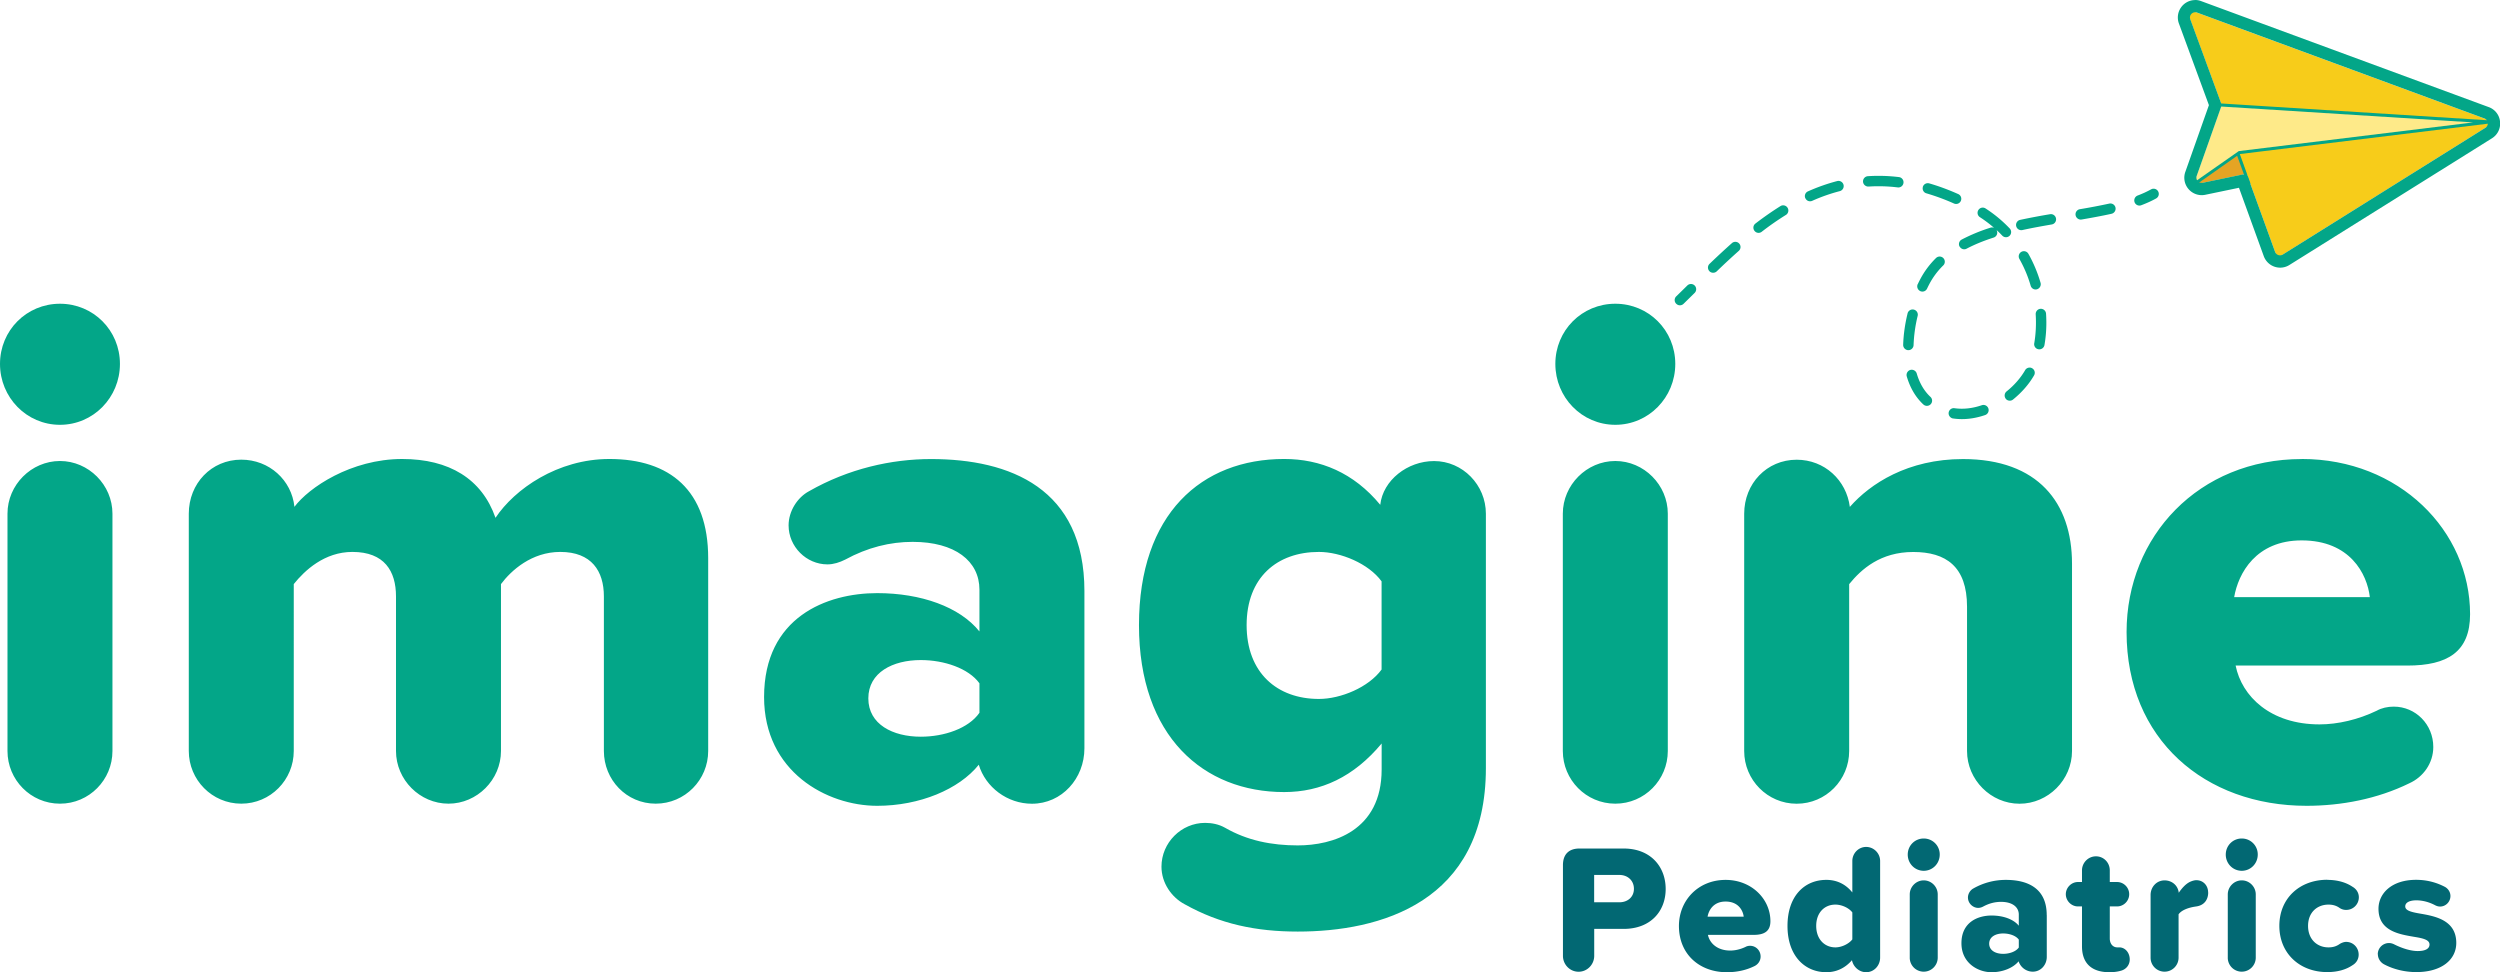 <svg width="324" height="126" fill="none" xmlns="http://www.w3.org/2000/svg"><g clip-path="url(#clip0_106_532)"><path d="M276.958 26.567a.67.67 0 00.552.031c.71-.269 1.356-.561 1.923-.878a.673.673 0 10-.654-1.178 13.21 13.21 0 01-1.742.799.683.683 0 00-.394.87.67.67 0 00.315.356zm-27.69 25.855c-.993-.926-1.718-2.152-2.152-3.639a.684.684 0 01.458-.838.68.68 0 01.835.459c.363 1.25.962 2.27 1.774 3.029.276.253.291.68.039.949a.675.675 0 01-.804.142.479.479 0 01-.142-.102h-.008zm3.279 1.051a.667.667 0 01.757-.569c1.119.158 2.31.032 3.539-.388a.671.671 0 01.851.42.675.675 0 01-.417.854c-1.435.49-2.83.64-4.162.443a.485.485 0 01-.213-.072.682.682 0 01-.355-.696v.008zM221.539 35.14a.667.667 0 01.023-.949c.938-.902 1.908-1.803 2.893-2.681a.67.67 0 11.891 1.004 92.151 92.151 0 00-2.854 2.65.682.682 0 01-.953-.016v-.008zm25.112 9.546c.04-1.297.229-2.65.56-4.025a.674.674 0 111.308.316 18.786 18.786 0 00-.52 3.749.677.677 0 01-.693.656.62.62 0 01-.292-.079.677.677 0 01-.363-.617zm13.298 6.992a.685.685 0 01.102-.949c1.001-.799 1.829-1.756 2.404-2.752.182-.325.615-.435.915-.246a.667.667 0 01.244.918c-.654 1.139-1.6 2.222-2.727 3.132a.672.672 0 01-.946-.103h.008zm-32.57-21.766a.665.665 0 01.126-.941 41.272 41.272 0 013.272-2.278.673.673 0 01.701 1.147 36.35 36.35 0 00-3.161 2.199.66.66 0 01-.938-.127zm21.164 6.913c.103-.214.205-.42.308-.617a11.065 11.065 0 012.057-2.768.67.67 0 11.938.957 9.697 9.697 0 00-1.813 2.436c-.095.182-.189.371-.284.57a.667.667 0 01-.891.323c-.007 0-.015-.008-.023-.015a.682.682 0 01-.3-.886h.008zm15.095 7.672c.205-1.203.268-2.46.189-3.757a.678.678 0 01.623-.72.678.678 0 01.717.625c.094 1.4.023 2.768-.205 4.073a.673.673 0 01-.78.546.837.837 0 01-.198-.064.668.668 0 01-.346-.711v.008zm-29.669-18.808a.67.67 0 01.339-.886 24.64 24.64 0 013.791-1.337.674.674 0 01.339 1.305c-1.19.309-2.396.728-3.578 1.258a.684.684 0 01-.584-.016.703.703 0 01-.299-.324h-.008zm29.204 11.334a16.196 16.196 0 00-1.459-3.465.674.674 0 01.253-.917.669.669 0 01.914.253 17.754 17.754 0 011.576 3.757.682.682 0 01-.457.838.665.665 0 01-.496-.047.702.702 0 01-.331-.412v-.008zm-9.215-5.07a.672.672 0 01.284-.91 22.767 22.767 0 013.72-1.534.647.647 0 01.473.024 15.936 15.936 0 00-1.836-1.385.67.67 0 01-.197-.933.665.665 0 01.93-.198 17.118 17.118 0 013.129 2.595.675.675 0 01-.024.949.668.668 0 01-.945-.024 13.116 13.116 0 00-.741-.728.672.672 0 01-.371.98c-1.34.428-2.483.903-3.507 1.44a.646.646 0 01-.623 0 .706.706 0 01-.284-.284l-.008.008zm-12.509-8.408a.672.672 0 01.631-.711 21.502 21.502 0 014.028.118c.362.04.63.38.583.752a.668.668 0 01-.749.585 20.174 20.174 0 00-3.776-.11.667.667 0 01-.354-.08.663.663 0 01-.363-.554zm7.748.68a.674.674 0 01.836-.458c1.23.356 2.491.822 3.752 1.384a.67.67 0 01-.544 1.226 28.23 28.23 0 00-3.579-1.321c-.047-.016-.086-.032-.126-.047a.67.67 0 01-.331-.783h-.008zm12.1 5.07a.67.67 0 01.512-.799 88.327 88.327 0 013.878-.735.668.668 0 01.772.554.67.67 0 01-.551.775c-1.277.221-2.562.45-3.815.727a.674.674 0 01-.796-.522zm7.701-1.408a.67.67 0 01.551-.775 79.467 79.467 0 003.815-.727.68.68 0 01.804.514.681.681 0 01-.512.807c-1.348.3-2.782.553-3.878.743-.15.024-.3 0-.426-.071a.68.68 0 01-.354-.483v-.008zM217.4 39.49a.67.67 0 00.781-.11c.473-.46.953-.934 1.442-1.416a.677.677 0 00.008-.957.679.679 0 00-.954-.008c-.481.474-.961.949-1.434 1.407a.668.668 0 00.157 1.076v.008z" fill="#03A688"/><path d="M202.558 123.872V112.12c0-1.392.757-2.152 2.144-2.152h5.715c3.531 0 5.454 2.381 5.454 5.244s-1.931 5.173-5.454 5.173h-3.807v3.495c0 1.108-.891 2.057-2.026 2.057-1.135 0-2.026-.941-2.026-2.057v-.008zm7.315-10.479h-3.271v3.543h3.271c1.08 0 1.884-.688 1.884-1.748s-.796-1.795-1.884-1.795zm13.762.641c3.366 0 5.81 2.475 5.81 5.354 0 1.297-.781 1.772-2.168 1.772h-5.928c.213 1.06 1.199 2.032 2.893 2.032.639 0 1.34-.166 1.979-.474.165-.095.378-.143.591-.143.757 0 1.363.617 1.363 1.392 0 .57-.354 1.037-.819 1.25-1.104.546-2.349.783-3.555.783-3.508 0-6.211-2.294-6.211-5.995 0-3.306 2.49-5.971 6.045-5.971zm-2.333 4.769h4.682c-.094-.799-.686-1.962-2.349-1.962-1.576 0-2.191 1.131-2.333 1.962zm22.362-7.229v12.536c0 1.012-.772 1.89-1.813 1.89-.891 0-1.671-.688-1.836-1.558-.938 1.083-2.097 1.558-3.319 1.558-2.798 0-5.037-2.128-5.037-5.995 0-3.868 2.192-5.972 5.037-5.972 1.246 0 2.444.475 3.366 1.63v-4.081c0-.989.796-1.819 1.789-1.819.993 0 1.813.822 1.813 1.819v-.008zm-3.602 10.171v-3.496c-.473-.617-1.411-1.012-2.191-1.012-1.435 0-2.491 1.06-2.491 2.76 0 1.7 1.056 2.784 2.491 2.784.78 0 1.718-.427 2.191-1.036zm7.181-10.994c0-1.154.914-2.08 2.073-2.08a2.06 2.06 0 012.073 2.08c0 1.163-.915 2.104-2.073 2.104-1.159 0-2.073-.941-2.073-2.104zm.26 13.359v-8.194c0-.989.82-1.819 1.813-1.819s1.813.822 1.813 1.819v8.194c0 .988-.797 1.819-1.813 1.819a1.811 1.811 0 01-1.813-1.819zm17.758-5.521v5.426c0 1.036-.772 1.914-1.812 1.914a1.94 1.94 0 01-1.837-1.345c-.686.847-2.049 1.416-3.508 1.416-1.742 0-3.901-1.178-3.901-3.757 0-2.76 2.167-3.591 3.901-3.591 1.506 0 2.846.475 3.532 1.321v-1.439c0-.989-.844-1.653-2.302-1.653-.78 0-1.553.19-2.333.617a1.399 1.399 0 01-.615.166c-.725 0-1.34-.617-1.34-1.345 0-.498.307-.965.709-1.178a8.474 8.474 0 014.21-1.107c2.727 0 5.289 1.012 5.289 4.555h.007zm-3.625 4.2v-1.012c-.379-.522-1.222-.799-2.026-.799-.962 0-1.813.427-1.813 1.321 0 .893.843 1.32 1.813 1.32.804 0 1.647-.284 2.026-.822v-.008zm14.377 1.558c0 .736-.497 1.297-1.151 1.463-.402.119-.914.19-1.482.19-2.302 0-3.555-1.155-3.555-3.353v-5.173h-.52c-.867 0-1.576-.736-1.576-1.582 0-.846.709-1.582 1.576-1.582h.52v-1.51c0-.989.804-1.819 1.813-1.819s1.789.822 1.789 1.819v1.51h.938c.867 0 1.577.712 1.577 1.582 0 .87-.71 1.582-1.577 1.582h-.938v4.152c0 .641.355 1.131.938 1.155h.355c.773.047 1.293.759 1.293 1.558v.008zm10.168-8.684c0 .917-.497 1.676-1.577 1.819-.685.095-1.789.356-2.262 1.012v5.616c0 .988-.796 1.819-1.813 1.819a1.811 1.811 0 01-1.813-1.819v-8.123c0-1.036.781-1.89 1.813-1.89.962 0 1.742.664 1.837 1.605.378-.545.867-1.131 1.458-1.415.26-.119.568-.214.82-.214.914 0 1.529.712 1.529 1.582l.008.008zm2.278-4.912c0-1.154.914-2.08 2.073-2.08a2.06 2.06 0 012.073 2.08c0 1.163-.914 2.104-2.073 2.104-1.159 0-2.073-.941-2.073-2.104zm.26 13.359v-8.194c0-.989.82-1.819 1.813-1.819s1.813.822 1.813 1.819v8.194c0 .988-.796 1.819-1.813 1.819a1.811 1.811 0 01-1.813-1.819zm12.896-10.076c1.387 0 2.467.355 3.271.893.496.285.819.775.819 1.369 0 .893-.733 1.629-1.623 1.629a1.5 1.5 0 01-.844-.237c-.425-.309-.89-.451-1.458-.451-1.505 0-2.656 1.036-2.656 2.76 0 1.724 1.151 2.784 2.656 2.784.568 0 1.033-.142 1.458-.451.237-.142.544-.261.82-.261.914 0 1.624.736 1.624 1.653 0 .593-.308 1.084-.796 1.368-.796.546-1.884.894-3.271.894-3.555 0-6.212-2.404-6.212-5.995s2.657-5.971 6.212-5.971v.016zm6.542 9.649c0-.823.662-1.464 1.458-1.464.236 0 .473.072.662.167.985.498 2.12.87 3.058.87 1.08 0 1.529-.356 1.529-.847 0-.593-.78-.799-1.954-.988-1.931-.333-4.659-.736-4.659-3.639 0-2.008 1.719-3.756 4.872-3.756 1.387 0 2.609.332 3.696.893.426.214.757.665.757 1.203 0 .759-.615 1.368-1.34 1.368-.236 0-.449-.071-.638-.166-.71-.38-1.577-.641-2.444-.641s-1.435.285-1.435.783c0 .498.615.712 1.813.918 1.932.332 4.801.798 4.801 3.82 0 2.175-1.908 3.78-5.179 3.78-1.458 0-2.964-.356-4.185-1.012-.45-.237-.797-.736-.797-1.297l-.015.008z" fill="#026873"/><path d="M91.781 72.337v24.992c0 3.726-3.003 6.826-6.802 6.826-3.8 0-6.716-3.1-6.716-6.826V77.296c0-3.283-1.592-5.766-5.652-5.766-3.712 0-6.36 2.396-7.685 4.168V97.33c0 3.725-3.09 6.825-6.802 6.825-3.713 0-6.803-3.1-6.803-6.826V77.296c0-3.283-1.505-5.766-5.651-5.766-3.618 0-6.18 2.396-7.599 4.168V97.33c0 3.725-3.003 6.825-6.802 6.825-3.8 0-6.802-3.1-6.802-6.826V66.572c0-3.9 2.916-7 6.802-7 3.626 0 6.534 2.658 6.889 6.114 1.852-2.483 7.33-6.2 13.96-6.2 6.093 0 10.333 2.57 12.099 7.624 2.475-3.725 8.04-7.625 14.755-7.625 7.867 0 12.809 4.081 12.809 12.853zm48.759 4.255v20.39c0 3.899-2.916 7.181-6.802 7.181-3.184 0-6.006-2.128-6.889-5.054-2.562 3.195-7.685 5.323-13.163 5.323-6.535 0-14.661-4.429-14.661-14.094 0-10.369 8.126-13.47 14.661-13.47 5.651 0 10.688 1.772 13.25 4.968v-5.41c0-3.725-3.177-6.201-8.655-6.201-2.916 0-5.833.712-8.749 2.302-.71.355-1.498.616-2.294.616-2.743 0-5.037-2.301-5.037-5.053 0-1.86 1.151-3.63 2.649-4.43 5.123-2.926 10.688-4.168 15.811-4.168 10.247 0 19.879 3.813 19.879 17.108v-.008zM126.936 92.37v-3.813c-1.411-1.953-4.596-3.013-7.599-3.013-3.626 0-6.802 1.598-6.802 4.967 0 3.37 3.176 4.967 6.802 4.967 3.003 0 6.18-1.06 7.599-3.1v-.008zm65.635-25.8v32.974c0 17.463-13.778 21.188-24.38 21.188-5.391 0-10.073-.972-14.661-3.543-1.679-.886-3.003-2.744-3.003-4.872 0-3.1 2.562-5.671 5.652-5.671.883 0 1.765.174 2.562.617 2.916 1.685 6.093 2.302 9.45 2.302 4.509 0 10.87-1.859 10.87-9.84v-3.368c-3.618 4.342-7.859 6.295-12.635 6.295-10.421 0-18.815-7.181-18.815-21.631s8.126-21.537 18.815-21.537c4.682 0 9.009 1.772 12.454 5.94.354-3.187 3.531-5.67 6.976-5.67 3.712 0 6.715 3.1 6.715 6.825v-.008zm-13.518 20.21V75.342c-1.679-2.301-5.297-3.812-8.126-3.812-5.392 0-9.365 3.282-9.365 9.483 0 6.2 3.973 9.57 9.365 9.57 2.829 0 6.447-1.503 8.126-3.812v.008zm22.52-39.618c0-4.342 3.444-7.798 7.772-7.798 4.327 0 7.772 3.456 7.772 7.798 0 4.342-3.445 7.893-7.772 7.893-4.328 0-7.772-3.543-7.772-7.893zm.969 50.167V66.572c0-3.725 3.09-6.826 6.803-6.826 3.712 0 6.802 3.1 6.802 6.826V97.33c0 3.726-3.003 6.826-6.802 6.826-3.8 0-6.803-3.1-6.803-6.826zm65.991-24.28v24.288c0 3.726-3.09 6.826-6.803 6.826-3.712 0-6.802-3.1-6.802-6.826V78.632c0-5.228-2.743-7.094-6.976-7.094-4.233 0-6.716 2.214-8.3 4.168v21.631c0 3.726-3.003 6.826-6.802 6.826-3.799 0-6.803-3.1-6.803-6.826V66.58c0-3.9 2.917-7 6.803-7 3.618 0 6.447 2.658 6.889 6.114 2.648-3.013 7.512-6.2 14.661-6.2 9.719 0 14.133 5.67 14.133 13.563v-.007zm29.771-13.565c12.635 0 21.818 9.31 21.818 20.121 0 4.872-2.916 6.652-8.127 6.652h-22.259c.796 3.986 4.509 7.624 10.87 7.624 2.388 0 5.036-.625 7.417-1.772.622-.355 1.411-.53 2.207-.53 2.829 0 5.123 2.302 5.123 5.229 0 2.127-1.324 3.899-3.09 4.697-4.154 2.041-8.836 2.927-13.336 2.927-13.164 0-23.324-8.597-23.324-22.517 0-12.41 9.364-22.423 22.701-22.423v-.008zm-8.749 17.907h17.577c-.355-3.014-2.562-7.356-8.836-7.356-5.92 0-8.213 4.255-8.749 7.356h.008zM0 47.162c0-4.342 3.445-7.798 7.772-7.798s7.772 3.456 7.772 7.798c0 4.342-3.445 7.893-7.772 7.893S0 51.505 0 47.162zm.97 50.167V66.572c0-3.725 3.09-6.826 6.802-6.826 3.712 0 6.802 3.1 6.802 6.826V97.33c0 3.726-3.003 6.826-6.802 6.826-3.8 0-6.802-3.1-6.802-6.826z" fill="#03A688"/><path d="M323.275 15.834l-39.932-14.71 4.588 12.48 35.344 2.23z" fill="#F7CC1A"/><path d="M284.281 23.933l3.65-10.33 35.344 2.231-38.994 8.099z" fill="#FEEA89"/><path d="M284.281 23.933l5.896-4.152 33.098-3.947-38.994 8.099z" fill="#E5A424"/><path d="M295.135 33.44l28.14-17.606-33.098 3.947 4.958 13.659z" fill="#F7CC1A"/><path d="M284.479 1.582c.078 0 .157.016.236.04l37.267 13.73c.528.197.599.91.126 1.21l-26.263 16.427a.677.677 0 01-.993-.34l-3.484-9.602a.68.68 0 00-.631-.443c-.047 0-.095 0-.134.016l-5.139 1.068a.868.868 0 01-.142.016.676.676 0 01-.631-.902l3.169-8.961a.658.658 0 000-.459L283.864 2.5c-.174-.458.189-.91.63-.91l-.015-.007zm.015-1.574c-.733 0-1.426.364-1.844.973a2.252 2.252 0 00-.26 2.072l3.886 10.574-3.059 8.653a2.252 2.252 0 00.284 2.056 2.256 2.256 0 002.294.91l4.375-.91 3.216 8.866a2.267 2.267 0 002.12 1.487c.418 0 .835-.118 1.19-.34l26.264-16.427a2.253 2.253 0 001.048-2.151 2.239 2.239 0 00-1.466-1.89L285.259.141a2.195 2.195 0 00-.78-.142l.015.008z" fill="#03A688"/><path d="M284.281 24.13a.201.201 0 01-.118-.364l5.983-4.183 30.37-3.717-32.601-2.057c-.11 0-.189-.102-.181-.213 0-.111.11-.198.205-.182l34.729 2.19V16l-32.42 3.97-5.856 4.121s-.071.04-.111.04z" fill="#03A688"/><path d="M291.446 23.957a.206.206 0 01-.189-.127l-1.356-3.74a.197.197 0 01.119-.254.195.195 0 01.252.119l1.356 3.74a.197.197 0 01-.119.254.224.224 0 01-.071.016l.008-.008z" fill="#03A688"/></g><defs><clipPath id="clip0_106_532"><path fill="#fff" d="M0 0h324v126H0z"/></clipPath></defs></svg>